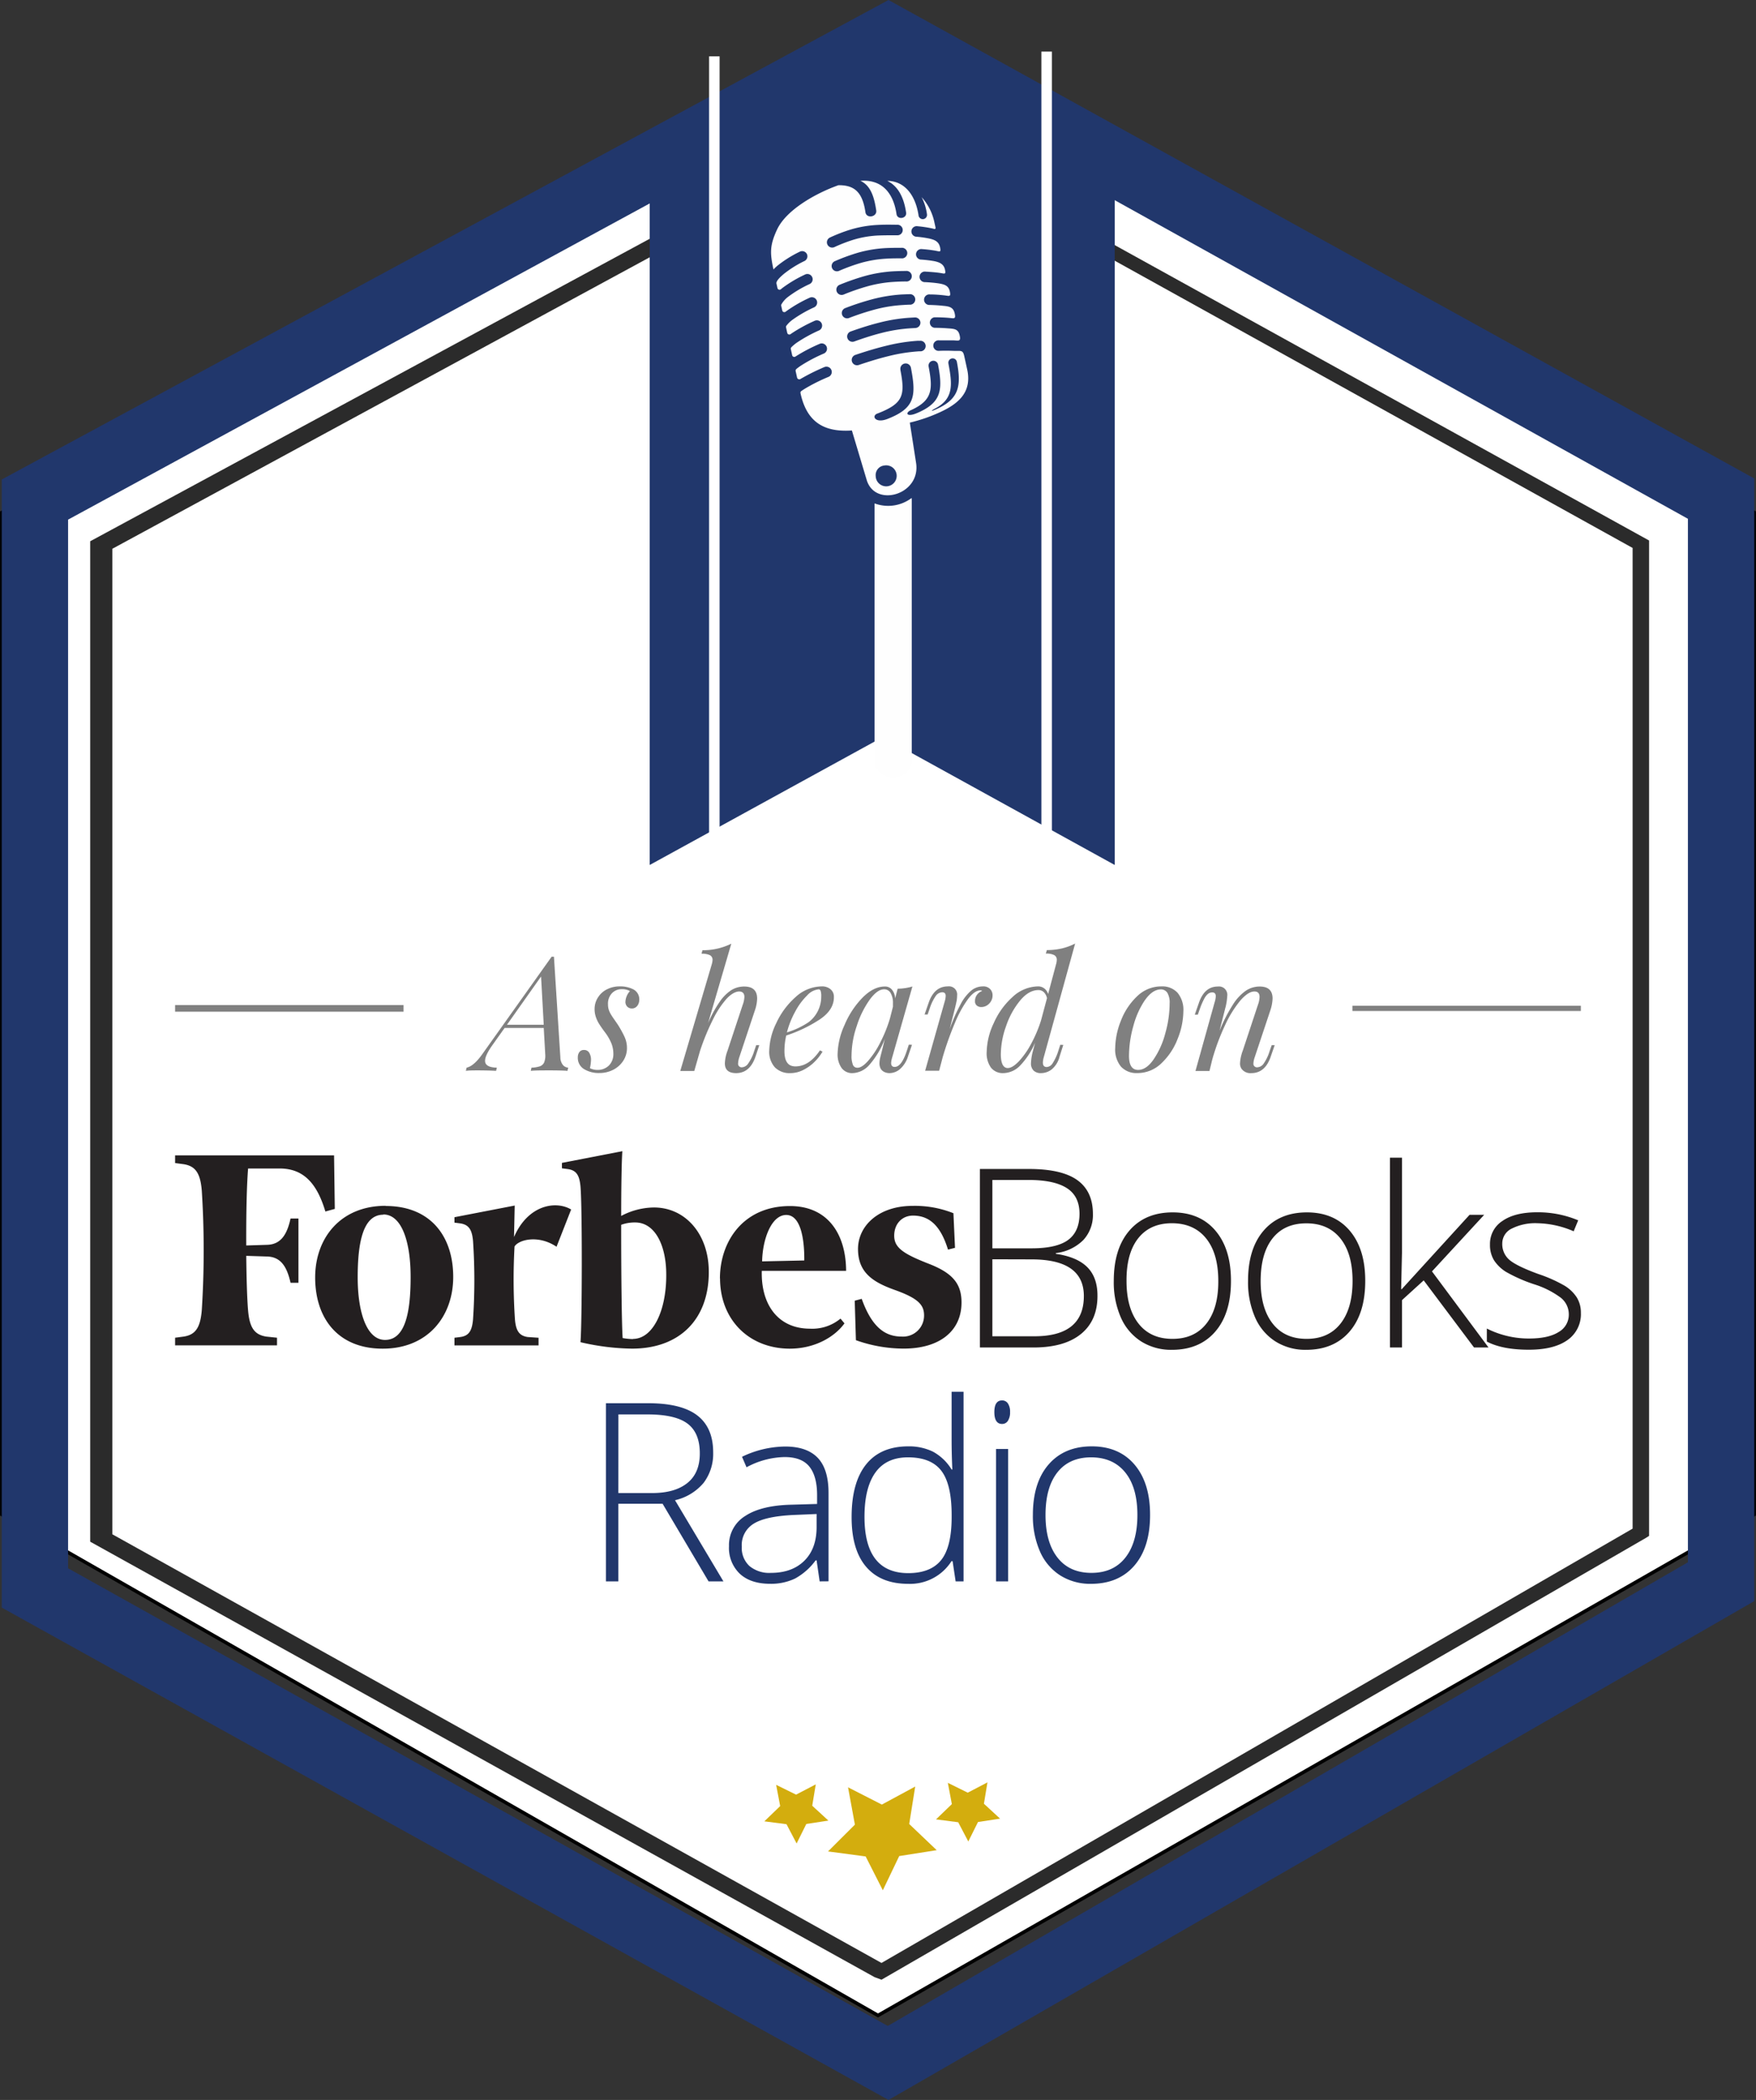 <svg id="Layer_1" data-name="Layer 1" xmlns="http://www.w3.org/2000/svg" viewBox="0 0 501.68 600"><rect x="0" y="0" width="501.68" height="600" fill="#333333" stroke="none"/><defs><style>.cls-1{fill:#fff;stroke:#000;}.cls-1,.cls-4{stroke-miterlimit:10;}.cls-2{fill:#21376c;}.cls-3{fill:#2b2b2b;}.cls-4{fill:none;stroke:#fff;stroke-width:3px;}.cls-5{fill:#231f20;}.cls-6{fill:gray;}.cls-7{fill:#fefefe;fill-rule:evenodd;}.cls-8{fill:#d3ad0e;}</style></defs><title>ForbesBooksRadio_Badge</title><polygon class="cls-1" points="501.18 432.71 250.84 575.85 0.5 432.71 0.5 146.44 250.84 3.3 501.18 146.44 501.18 432.71"/><path class="cls-2" d="M503,200,249.66,337V659.32L503,800,750.34,657.47V336.71ZM731.39,646.37,502.79,778.85,268.61,648.09V348.47L502.79,221.15l228.6,127.08Z" transform="translate(-249.16 -200)"/><path class="cls-3" d="M501,765.64l-2-.74L274.93,640.49V354.65L500.29,232.8l220,121.63V638.84l-.94.59ZM281.25,638.37,501,760.85,715.59,636.76V356.56l-214.54-119L281.25,356.8Z" transform="translate(-249.16 -200)"/><polygon class="cls-2" points="253.64 3.3 185.62 47.26 185.62 247.14 252.2 210.6 318.47 247.14 318.47 46.13 253.64 3.3"/><line class="cls-4" x1="204.08" y1="239.58" x2="204.08" y2="16.1"/><line class="cls-4" x1="299.02" y1="238.21" x2="299.02" y2="14.74"/><path class="cls-2" d="M425.82,629.65v22.18h-3.55v-50.9h12.12q9.47,0,14,3.5T452.91,615a13.79,13.79,0,0,1-2.7,8.64,15,15,0,0,1-8.2,5l13.83,23.19h-4.25l-13.13-22.18Zm0-3.06h9.72q6.43,0,10-2.87t3.55-8.48q0-5.82-3.48-8.46t-11.35-2.65h-8.43Z" transform="translate(-249.16 -200)"/><path class="cls-2" d="M483.33,651.83l-.87-6h-.28a18,18,0,0,1-5.86,5.18,15.83,15.83,0,0,1-7.12,1.51q-5.58,0-8.67-2.86a10.18,10.18,0,0,1-3.1-7.9,9.74,9.74,0,0,1,4.61-8.6q4.62-3.06,13.35-3.24l7.21-.21v-2.5q0-5.4-2.19-8.15t-7.07-2.75a23.62,23.62,0,0,0-10.9,2.92l-1.29-3a28.89,28.89,0,0,1,12.33-2.93q6.22,0,9.31,3.24t3.08,10.1v25.17ZM469.4,649.4q6.06,0,9.56-3.47t3.5-9.63v-3.72l-6.61.28q-8,.38-11.37,2.49a7.15,7.15,0,0,0-3.4,6.56,7.06,7.06,0,0,0,2.18,5.52A8.85,8.85,0,0,0,469.4,649.4Z" transform="translate(-249.16 -200)"/><path class="cls-2" d="M508.57,613.25a15.71,15.71,0,0,1,7.1,1.5,14.24,14.24,0,0,1,5.36,5.12h.21c-.14-2.93-.21-5.79-.21-8.6V597.65h3.41v54.18h-2.26l-.87-5.78H521a14,14,0,0,1-12.39,6.48q-7.84,0-12-4.87t-4.15-14.21q0-9.83,4.11-15T508.57,613.25Zm0,3.14q-6.21,0-9.32,4.35t-3.11,12.64q0,16.08,12.5,16.09,6.4,0,9.4-3.73t3-12.29v-.59q0-8.77-2.94-12.62T508.57,616.39Z" transform="translate(-249.16 -200)"/><path class="cls-2" d="M533.24,603.47c0-2.23.73-3.34,2.2-3.34a1.94,1.94,0,0,1,1.68.87,4.23,4.23,0,0,1,.61,2.47,4.34,4.34,0,0,1-.61,2.47,1.91,1.91,0,0,1-1.68.91C534,606.85,533.24,605.72,533.24,603.47Zm3.94,48.36h-3.45V614h3.45Z" transform="translate(-249.16 -200)"/><path class="cls-2" d="M577.73,632.86q0,9.25-4.49,14.46t-12.4,5.21a16,16,0,0,1-8.77-2.4,15.38,15.38,0,0,1-5.82-6.9,25.15,25.15,0,0,1-2-10.37q0-9.27,4.5-14.44t12.32-5.17q7.8,0,12.24,5.24T577.73,632.86Zm-29.87,0q0,7.8,3.42,12.17t9.7,4.37q6.27,0,9.7-4.37t3.43-12.17q0-7.85-3.47-12.15t-9.73-4.32q-6.27,0-9.66,4.3T547.86,632.86Z" transform="translate(-249.16 -200)"/><path class="cls-5" d="M436,545a20.28,20.28,0,0,0-9.37,2.42c0-8.4.13-15.73.33-18.5l-17.26,3.34v1.55l1.68.22c2.41.33,3.33,1.73,3.62,4.95.54,6.16.46,39.21,0,44.51a68,68,0,0,0,14.72,1.84c13.7,0,21.94-8.46,21.94-21.86C451.7,552.67,445,545,436,545Zm-6,37.6a18.63,18.63,0,0,1-2.95-.29c-.27-3.71-.44-19-.42-32.36a11.23,11.23,0,0,1,4-.67c5.67,0,8.86,6.55,8.87,14.82C439.58,574.57,435.65,582.55,430,582.55Zm-85.19-37.19-2.69.74c-2.35-7.84-6.09-12.29-13.08-12.29h-9c-.41,5-.57,13.34-.53,22l6-.19c4-.13,5.69-3.11,6.66-7.52h2.25v18.37h-2.25c-1-4.41-2.65-7.38-6.66-7.51l-6-.19c.07,6.59.24,12.2.52,15.53.41,4.89,1.74,7,5.21,7.54l3.06.32v2.19H299.19v-2.19l2.42-.32c3.46-.51,4.79-2.65,5.2-7.54a270.48,270.48,0,0,0,0-34.18c-.41-4.89-1.74-7-5.2-7.54l-2.42-.32v-2.19H344.6Zm14.51-.84c12.91,0,19.32,8.74,19.32,20.28,0,11.26-7.24,20.49-20.14,20.49S339.2,576.54,339.2,565C339.2,553.74,346.44,544.52,359.35,544.52Zm-.67,2.5c-5.7,0-7.3,7.71-7.3,17.88,0,9.9,2.52,17.89,7.82,17.89,5.7,0,7.3-7.71,7.3-17.89C366.5,555,364,547,358.68,547Zm96.19,18.24c0-10.67,6.73-20.72,20-20.72,10.83,0,16,8,16.05,18.52H466.8c-.26,9.53,4.56,16.52,13.79,16.52a12.63,12.63,0,0,0,8.7-2.88l1.13,1.36c-2.67,3.71-8.26,7.23-15.68,7.23C463.11,585.29,454.89,577.05,454.87,565.26Zm12-4.91,12.1-.26c.06-5.36-.8-13-5.15-13S467,554.32,466.9,560.35ZM522,556.53l-2,.51c-2.1-6.81-5.3-9.72-10-9.72-3.12,0-5.37,2.34-5.37,5.74s2.53,5.15,9.82,8c6.74,2.61,9.41,5.61,9.41,11.08,0,8.16-6.25,13.18-16.53,13.18a40.8,40.8,0,0,1-13.64-2.4l-.34-11.29,2-.52c2.83,7.89,6.51,10.77,11.37,10.77a6,6,0,0,0,6.44-6.07c0-3-1.74-4.88-8.32-7.23-6.12-2.19-10.55-4.87-10.55-11.71,0-6.64,5.89-12.33,15.6-12.33a29.69,29.69,0,0,1,11.66,2.1Zm-113.84-.31c-5.23-3.51-10.85-2-12-.07a170.68,170.68,0,0,0,.12,20.86c.28,3.22,1.21,4.63,3.62,5l3.12.21v2.19H379v-2.19l1.68-.21c2.41-.33,3.33-1.74,3.62-5a166.54,166.54,0,0,0,0-22.46c-.29-3.22-1.21-4.63-3.62-5l-1.68-.22v-1.55l17.21-3.33-.2,9c4-9.25,12-10.47,16.32-7.87Z" transform="translate(-249.16 -200)"/><path class="cls-5" d="M529.12,534h14q9.43,0,13.86,3.21t4.42,9.68a10.52,10.52,0,0,1-2.69,7.36,13.19,13.19,0,0,1-7.89,3.78v.21q6.09.9,9,3.84t2.88,8.2q0,7-4.67,10.83T544.72,585h-15.6Zm3.55,22.67h11.21q7.18,0,10.43-2.39t3.26-7.46q0-5.08-3.68-7.39t-10.95-2.29H532.67Zm0,3.13v22h12q14.13,0,14.14-11.49,0-10.47-14.91-10.48Z" transform="translate(-249.16 -200)"/><path class="cls-5" d="M600.84,566q0,9.27-4.49,14.47t-12.4,5.2a16,16,0,0,1-8.77-2.4,15.41,15.41,0,0,1-5.82-6.89,25.07,25.07,0,0,1-2-10.38q0-9.26,4.49-14.43t12.33-5.17q7.8,0,12.24,5.24T600.84,566ZM571,566q0,7.8,3.43,12.17t9.7,4.37q6.27,0,9.7-4.37T597.22,566q0-7.83-3.47-12.15T584,549.5q-6.27,0-9.66,4.3T571,566Z" transform="translate(-249.16 -200)"/><path class="cls-5" d="M639.2,566q0,9.27-4.49,14.47t-12.4,5.2a16,16,0,0,1-8.77-2.4,15.41,15.41,0,0,1-5.82-6.89,25.07,25.07,0,0,1-2-10.38q0-9.26,4.49-14.43t12.33-5.17q7.8,0,12.24,5.24T639.2,566Zm-29.88,0q0,7.8,3.43,12.17t9.7,4.37q6.27,0,9.7-4.37T635.58,566q0-7.83-3.47-12.15t-9.73-4.32q-6.27,0-9.66,4.3T609.32,566Z" transform="translate(-249.16 -200)"/><path class="cls-5" d="M649.63,568.34,669,547.1h4.18l-14.91,16.16L674.42,585h-4.14L655.9,565.83l-6.2,5.64V585h-3.44V530.77h3.44v27.16l-.24,10.41Z" transform="translate(-249.16 -200)"/><path class="cls-5" d="M700.81,575.09a9,9,0,0,1-3.87,7.82q-3.87,2.73-11,2.73-7.59,0-12-2.33v-3.72a26.59,26.59,0,0,0,12,2.85q5.61,0,8.52-1.86a5.67,5.67,0,0,0,2.9-5,6.05,6.05,0,0,0-2.31-4.81,25.45,25.45,0,0,0-7.61-3.83,44.12,44.12,0,0,1-8-3.53A11.05,11.05,0,0,1,676,560.1a8.35,8.35,0,0,1-1.16-4.54,7.77,7.77,0,0,1,3.57-6.72q3.55-2.48,10-2.47a29.72,29.72,0,0,1,11.63,2.3l-1.29,3.13a27.3,27.3,0,0,0-10.34-2.3,15,15,0,0,0-7.35,1.53,4.71,4.71,0,0,0-2.71,4.25,5.91,5.91,0,0,0,2.1,4.74q2.12,1.77,8.24,4a40.89,40.89,0,0,1,7.45,3.32,10.88,10.88,0,0,1,3.5,3.36A8.22,8.22,0,0,1,700.81,575.09Z" transform="translate(-249.16 -200)"/><path class="cls-6" d="M410,504.31a2.2,2.2,0,0,0,1.49.74l-.2.91c-1.22-.09-2.88-.13-5-.13-2.45,0-4.28,0-5.49.13l.2-.91a8.35,8.35,0,0,0,2.41-.39,2.14,2.14,0,0,0,1.22-1.12,5.36,5.36,0,0,0,.3-2.33l-.42-7.5H393.32l-3.44,4.84q-2.14,3-2.14,4.55c0,1.25,1.12,1.9,3.37,1.95l-.22.91c-1.7-.09-3.44-.13-5.23-.13-1.32,0-2.46,0-3.41.13l.22-.91q2.1-.45,4.58-4l19.7-27.69h.67l1.83,28.74A3.57,3.57,0,0,0,410,504.31ZM403.74,479,394,492.79H404.5Z" transform="translate(-249.16 -200)"/><path class="cls-6" d="M419.77,505.69a4.55,4.55,0,0,0,3.34-1.24,4.6,4.6,0,0,0,1.28-3.47,7.89,7.89,0,0,0-.55-2.85,14.59,14.59,0,0,0-1.84-3.19l-.29-.38c-.6-.82-1.07-1.51-1.42-2.07a8.87,8.87,0,0,1-.89-1.91,6.8,6.8,0,0,1-.37-2.27,6.09,6.09,0,0,1,1-3.37,6.3,6.3,0,0,1,2.58-2.29,7.88,7.88,0,0,1,3.57-.82,8.15,8.15,0,0,1,4,.89,3.21,3.21,0,0,1,1.61,3.09,2.72,2.72,0,0,1-.23,1,2.22,2.22,0,0,1-.7.94,1.83,1.83,0,0,1-1.19.39,1.79,1.79,0,0,1-1.31-.53,1.9,1.9,0,0,1-.52-1.39,4.89,4.89,0,0,1,1.29-3.05,4.45,4.45,0,0,0-2.3-.54,3.78,3.78,0,0,0-2.85,1.16,4.35,4.35,0,0,0-1.12,3.17,5,5,0,0,0,.21,1.5,6.34,6.34,0,0,0,.57,1.28c.24.41.62,1,1.14,1.73l.83,1.2a30.38,30.38,0,0,1,2,3.62,7.62,7.62,0,0,1,.67,3.1,6.62,6.62,0,0,1-1.08,3.72,7.35,7.35,0,0,1-2.86,2.55,8.54,8.54,0,0,1-3.92.92,8.07,8.07,0,0,1-4.41-1.12,3.75,3.75,0,0,1-1.77-3.41,2.44,2.44,0,0,1,.43-1.43A1.53,1.53,0,0,1,416,500a1.65,1.65,0,0,1,1.52.83,3.91,3.91,0,0,1,.49,2,13,13,0,0,1-.31,2.37A4.68,4.68,0,0,0,419.77,505.69Z" transform="translate(-249.16 -200)"/><path class="cls-6" d="M465,501.9q-1.61,4.71-5.54,4.71-3.21,0-3.21-2.81a11.58,11.58,0,0,1,.76-3.6l4.33-13.08a7.32,7.32,0,0,0,.49-2.27c0-1-.5-1.57-1.5-1.57s-2.32.71-3.61,2.11a26.61,26.61,0,0,0-3.9,5.95,66.5,66.5,0,0,0-3.65,8.88L447.51,506h-4l9-30.49a5.13,5.13,0,0,0,.22-1.25,1.45,1.45,0,0,0-.74-1.34,5.11,5.11,0,0,0-2.41-.42l.27-1a18.27,18.27,0,0,0,8.24-1.87l-6.63,22.65a36,36,0,0,1,3.33-6.07,12,12,0,0,1,3.35-3.34,7,7,0,0,1,3.65-1c2.46,0,3.68,1.16,3.68,3.46a11.38,11.38,0,0,1-.67,3.44l-4.44,13.35a6.56,6.56,0,0,0-.33,1.74,1,1,0,0,0,1.07,1.09,2.31,2.31,0,0,0,1.76-1,12.71,12.71,0,0,0,1.76-3.62l.58-1.7h.88Z" transform="translate(-249.16 -200)"/><path class="cls-6" d="M483.32,491.3a40.59,40.59,0,0,1-9.54,4.57,19.8,19.8,0,0,0-.51,4.42c0,2.93,1,4.4,3.14,4.4q3.91,0,7-4.58l.74.36a14.1,14.1,0,0,1-2.36,3,12.39,12.39,0,0,1-3.21,2.27,8.13,8.13,0,0,1-3.62.87,5.87,5.87,0,0,1-4.43-1.66,6.63,6.63,0,0,1-1.6-4.79,18.87,18.87,0,0,1,2-7.82,22.48,22.48,0,0,1,5.5-7.44,11.22,11.22,0,0,1,7.54-3.07,3.68,3.68,0,0,1,2.43.79,2.7,2.7,0,0,1,1,2.23Q487.44,488.55,483.32,491.3Zm-3.56-6.89a18.51,18.51,0,0,0-3.38,4.56,25.48,25.48,0,0,0-2.4,6,22.83,22.83,0,0,0,6.23-2.94,9.14,9.14,0,0,0,3.57-7.3,4.8,4.8,0,0,0-.18-1.64.6.6,0,0,0-.56-.42A5.11,5.11,0,0,0,479.76,484.41Z" transform="translate(-249.16 -200)"/><path class="cls-6" d="M509.71,498.51l-1.14,3.34a8,8,0,0,1-2.34,3.65,4.66,4.66,0,0,1-2.92,1.11,3.32,3.32,0,0,1-1.51-.33,2.45,2.45,0,0,1-1-.88,3.21,3.21,0,0,1-.38-1.6,6.91,6.91,0,0,1,.16-1.4c.11-.48.22-.94.34-1.38s.19-.73.22-.86l.82-3.33a24.44,24.44,0,0,1-4.46,7.46,6.68,6.68,0,0,1-4.73,2.32,3.7,3.7,0,0,1-3.2-1.51,6.64,6.64,0,0,1-1.11-4,21.12,21.12,0,0,1,2-8.28,24.94,24.94,0,0,1,5.11-7.76q3.14-3.19,6.41-3.2a2.54,2.54,0,0,1,2,.9,4.24,4.24,0,0,1,.92,2.52l.71-2.79a14.63,14.63,0,0,0,4.22-.63L504.09,502a7.27,7.27,0,0,0-.34,1.7c0,.76.34,1.14,1,1.14q2,0,3.5-4.67l.56-1.69Zm-12.6,4.67a24.48,24.48,0,0,0,3.48-5.21,39.76,39.76,0,0,0,2.83-7l.85-3.33c0-.47,0-.81,0-1a5.49,5.49,0,0,0-.66-2.9,2.07,2.07,0,0,0-1.86-1.08q-1.95,0-4.14,3a27.11,27.11,0,0,0-3.68,7.49,26.61,26.61,0,0,0-1.49,8.39,6.74,6.74,0,0,0,.4,2.71,1.29,1.29,0,0,0,1.19.82C494.91,505.14,495.93,504.48,497.11,503.18Z" transform="translate(-249.16 -200)"/><path class="cls-6" d="M532,482.56a2.49,2.49,0,0,1,.73,1.86,3.15,3.15,0,0,1-.45,1.65,3.34,3.34,0,0,1-1.18,1.21,3,3,0,0,1-1.58.45,1.94,1.94,0,0,1-1.31-.44,1.53,1.53,0,0,1-.5-1.22,3,3,0,0,1,2.05-2.92.69.69,0,0,0-.51-.18c-1.09,0-2.25.81-3.48,2.41a32.25,32.25,0,0,0-3.73,6.73,89.4,89.4,0,0,0-3.57,10l-1,3.82h-4L519,486.34a6.55,6.55,0,0,0,.34-1.78q0-1.05-1-1.05a2.34,2.34,0,0,0-1.86,1.08,13.28,13.28,0,0,0-1.71,3.58l-.6,1.7h-.87l1.16-3.33c1.07-3.14,2.9-4.71,5.51-4.71a2.34,2.34,0,0,1,2.63,2.66,8.44,8.44,0,0,1-.15,1.54c-.11.54-.27,1.26-.5,2.19l-1.47,5.8a50.08,50.08,0,0,1,3.15-7.14,12.81,12.81,0,0,1,3-3.85,5.29,5.29,0,0,1,3.34-1.2A2.67,2.67,0,0,1,532,482.56Z" transform="translate(-249.16 -200)"/><path class="cls-6" d="M552.94,498.55l-1.07,3.35a6.94,6.94,0,0,1-2.22,3.63,5,5,0,0,1-3.07,1.08,2.91,2.91,0,0,1-2.14-.74,2.88,2.88,0,0,1-.74-2.12,16.37,16.37,0,0,1,.58-3.55l.61-2.3a21.87,21.87,0,0,1-4.38,6.65,6.83,6.83,0,0,1-4.71,2.06,4.29,4.29,0,0,1-3.49-1.52,7,7,0,0,1-1.26-4.53,20.1,20.1,0,0,1,2-8.2,21.88,21.88,0,0,1,5.37-7.48,10.88,10.88,0,0,1,7.39-3.05,2.85,2.85,0,0,1,1.69.58,3.1,3.1,0,0,1,1.1,1.61l2.28-8.55a4.73,4.73,0,0,0,.2-1.22,1.47,1.47,0,0,0-.72-1.35,4.87,4.87,0,0,0-2.41-.44l.29-1a19,19,0,0,0,4.36-.49,17,17,0,0,0,3.72-1.38l-8.95,32.45a6,6,0,0,0-.26,1.56c0,.85.36,1.27,1.09,1.27a2.11,2.11,0,0,0,1.68-1.06,14.77,14.77,0,0,0,1.65-3.6l.55-1.7Zm-12.72,4.72a23.81,23.81,0,0,0,3.51-5,37.9,37.9,0,0,0,2.85-6.73l1.7-6.34a3.33,3.33,0,0,0-.94-1.75,2.19,2.19,0,0,0-1.49-.57q-2.77,0-5.25,3a22.94,22.94,0,0,0-4,7.28,24.38,24.38,0,0,0-1.51,8c0,2.65.67,4,2,4C538,505.14,539,504.51,540.22,503.27Z" transform="translate(-249.16 -200)"/><path class="cls-6" d="M569.38,491.69a18.93,18.93,0,0,1,4.61-7,9.89,9.89,0,0,1,7-2.86,5.91,5.91,0,0,1,4.58,1.81,7.67,7.67,0,0,1,1.67,5.36,21.47,21.47,0,0,1-1.6,7.73,18.82,18.82,0,0,1-4.6,7,9.81,9.81,0,0,1-7,2.87,6,6,0,0,1-4.6-1.82,7.65,7.65,0,0,1-1.67-5.37A21.66,21.66,0,0,1,569.38,491.69Zm6.92-6a24.34,24.34,0,0,0-3.34,7.43,31.9,31.9,0,0,0-1.25,8.57q0,4,2.61,4,2.35,0,4.42-3a24,24,0,0,0,3.33-7.42,31.8,31.8,0,0,0,1.25-8.58,5.5,5.5,0,0,0-.64-3,2.17,2.17,0,0,0-1.95-1Q578.39,482.75,576.3,485.72Z" transform="translate(-249.16 -200)"/><path class="cls-6" d="M612.2,501.9q-1.61,4.71-5.54,4.71a3.11,3.11,0,0,1-2.87-1.34,2.82,2.82,0,0,1-.36-1.5,11.9,11.9,0,0,1,.78-3.57l4.33-13.08a7.28,7.28,0,0,0,.47-2.25q0-1.59-1.47-1.59c-1.18,0-2.5.86-4,2.56a31.93,31.93,0,0,0-4.35,7,63,63,0,0,0-3.7,9.91L594.7,506h-4l5.47-19.62a6.37,6.37,0,0,0,.33-1.72c0-.74-.33-1.11-1-1.11a1.93,1.93,0,0,0-1.24.43,4.56,4.56,0,0,0-1.09,1.44,20.17,20.17,0,0,0-1.2,2.79l-.6,1.7h-.87l1.16-3.33q1.6-4.71,5.42-4.71a2.39,2.39,0,0,1,2.7,2.7,16.9,16.9,0,0,1-.62,3.69l-1.59,6.25a46.36,46.36,0,0,1,3.79-7.41,13.68,13.68,0,0,1,3.68-4,7.09,7.09,0,0,1,4-1.23q3.69,0,3.69,3.44a12.11,12.11,0,0,1-.67,3.46l-4.45,13.35a5.91,5.91,0,0,0-.35,1.72,1,1,0,0,0,1.09,1.11,2.34,2.34,0,0,0,1.79-1,12.78,12.78,0,0,0,1.74-3.62l.6-1.7h.85Z" transform="translate(-249.16 -200)"/><rect class="cls-6" x="50.03" y="287.17" width="65.26" height="1.89"/><rect class="cls-6" x="386.38" y="287.37" width="65.26" height="1.49"/><path class="cls-7" d="M510.54,290.7a1.53,1.53,0,0,1,1.58,1.45,1.51,1.51,0,0,1-1.45,1.57l-1.41.08a44.77,44.77,0,0,0-8.25,1.33c-2.7.68-5.35,1.56-7.92,2.48a1.52,1.52,0,0,1-1-2.86c2.63-.94,5.37-1.84,8.21-2.55a46.7,46.7,0,0,1,8.8-1.42l1.46-.08m-1.29-6.65a1.51,1.51,0,0,1,.07,3c-.82,0-1.63.06-2.45.11a39.83,39.83,0,0,0-7.8,1.28,73.94,73.94,0,0,0-7.38,2.42,1.51,1.51,0,0,1-1.07-2.83,76.15,76.15,0,0,1,7.7-2.52,43.65,43.65,0,0,1,8.38-1.37C507.55,284.11,508.4,284.07,509.25,284.05Zm-1.3-6.63a1.51,1.51,0,1,1,0,3c-1.16,0-2.33.05-3.48.12a36.21,36.21,0,0,0-7.38,1.23,62.81,62.81,0,0,0-6.84,2.35,1.51,1.51,0,1,1-1.11-2.8,67,67,0,0,1,7.17-2.48,39.24,39.24,0,0,1,8-1.32C505.52,277.46,506.74,277.43,508,277.42Zm-1.29-6.61a1.51,1.51,0,1,1,0,3c-1.5,0-3,0-4.53.11a33.12,33.12,0,0,0-6.94,1.17,53,53,0,0,0-6.29,2.28,1.51,1.51,0,1,1-1.17-2.78,56.2,56.2,0,0,1,6.65-2.42,36,36,0,0,1,7.56-1.27C503.47,270.82,505.11,270.8,506.66,270.81Zm-1.3-6.59a1.51,1.51,0,1,1,0,3c-1.85,0-3.75,0-5.59.08a29.61,29.61,0,0,0-6.52,1.11,44.53,44.53,0,0,0-5.74,2.2,1.51,1.51,0,0,1-1.23-2.76,46.07,46.07,0,0,1,6.13-2.34,32.94,32.94,0,0,1,7.16-1.23C501.45,264.17,503.44,264.18,505.36,264.22Zm6.49,33.16a1.51,1.51,0,1,1,.17,3l-.38,0a48.88,48.88,0,0,0-8.7,1.38c-2.89.71-5.76,1.61-8.45,2.52a1.51,1.51,0,0,1-1-2.87c2.73-.92,5.67-1.84,8.71-2.58a51,51,0,0,1,9.24-1.47Zm-5.46,8.27a1.52,1.52,0,0,1,3-.56c1.53,8,1.23,11.54-6.74,14.62-3.54,1.37-4.69-1-2.69-1.61C507.28,315.25,507.78,312.91,506.39,305.65Zm8.05-1a1.37,1.37,0,0,1,2.69-.51c1.39,7.29,1,10.9-5.95,13.86-3.16,1.36-3.49-.13-1.74-.83C515.64,314.35,515.7,311.18,514.44,304.6Zm5.68-.71a1.23,1.23,0,1,1,2.41-.46c1.25,6.54.66,10.26-5.17,13.09-2.78,1.35-2.29.75-.79,0C521.63,313.79,521.24,309.79,520.12,303.89Zm-10.49,38.36v74.92a4.86,4.86,0,0,1-4.85,4.85h-.93a4.86,4.86,0,0,1-4.85-4.85V343.83a11.08,11.08,0,0,0,10.27-1.32ZM501.82,333a3,3,0,1,1-2.48,3A2.75,2.75,0,0,1,501.82,333Zm-9.28-10,4.19,14c2.3,8.2,15.63,4.41,14.14-4.8l-1.78-11.45a45.88,45.88,0,0,0,8.87-3.09c5.5-2.56,8.95-6,7.47-12.32l-.79-3.59c-.42-1.89-.93-1.41-3.29-1.51-1.16-.05-2.5-.06-3.87,0a1.51,1.51,0,1,1,0-3c1.45,0,2.84,0,4,0,1.56.07,2.26.41,1.85-1.42s-1.53-1.88-3.33-2c-1.17-.1-2.5-.15-3.85-.16a1.51,1.51,0,0,1,0-3c1.5,0,2.91.06,4.07.16,1.49.12,2.08.47,1.69-1.28s-1.53-2-3.29-2.16c-1.14-.13-2.46-.21-3.83-.25a1.51,1.51,0,1,1,.09-3c1.5,0,2.92.13,4.08.26,1.42.17,1.92.51,1.55-1.15s-1.54-2-3.26-2.28c-1.1-.16-2.41-.28-3.79-.35a1.51,1.51,0,1,1,.15-3c1.5.08,2.92.2,4.08.37,1.35.2,1.78.54,1.43-1s-1.56-2.09-3.24-2.4a35.86,35.86,0,0,0-3.75-.42,1.51,1.51,0,0,1,.21-3,36.92,36.92,0,0,1,4.07.47c1.28.23,1.64.55,1.31-1-.37-1.66-1.57-2.15-3.22-2.5a32,32,0,0,0-3.69-.51,1.51,1.51,0,0,1,.26-3,36.53,36.53,0,0,1,4,.56c.35.07.69.15,1,.24a.3.3,0,0,0,.38-.36l-.41-1.86a15.34,15.34,0,0,0-3.58-6.87,14.85,14.85,0,0,1,1.53,4.89,1.21,1.21,0,0,1-2.4.36c-.81-5.5-3.75-9.85-8.93-9.9,3,1.46,4.72,4.61,5.37,9.05.26,1.73-2.48,2.18-2.74.45-.84-5.73-3.91-10-10.32-9.51,3.08,1.37,4,5,4.52,8.44.29,1.9-2.79,2.44-3.08.54-.82-5.58-3-7.79-7.72-7.73-6.63,2.36-14.9,7.09-17.51,12.63-2.21,4.71-2,6.92-1.05,11.44q.49-.51,1.05-1a33.29,33.29,0,0,1,6.5-4.09,1.52,1.52,0,0,1,2,.67,1.5,1.5,0,0,1-.67,2,30.85,30.85,0,0,0-5.89,3.68c-.57.49-2.32,1.94-2.13,2.78l.29,1.27a.58.58,0,0,0,.39.45.6.6,0,0,0,.59-.11l.29-.25a36.38,36.38,0,0,1,6.53-3.91,1.51,1.51,0,1,1,1.32,2.71,33.06,33.06,0,0,0-6,3.56,7,7,0,0,0-2,2.23.58.58,0,0,0-.05.39l.3,1.34a.57.57,0,0,0,.38.44.61.61,0,0,0,.58-.09,3.55,3.55,0,0,1,.31-.23,39.34,39.34,0,0,1,6.54-3.76,1.51,1.51,0,0,1,1.29,2.74,36.67,36.67,0,0,0-6,3.43,8.4,8.4,0,0,0-1.93,1.84.56.56,0,0,0-.09.47l.34,1.56a.59.59,0,0,0,.38.43.58.58,0,0,0,.57-.07l.32-.23a45.06,45.06,0,0,1,6.56-3.58,1.51,1.51,0,0,1,1.25,2.75,42,42,0,0,0-6.08,3.32,10.79,10.79,0,0,0-1.83,1.5.56.56,0,0,0-.14.54l.38,1.73a.57.57,0,0,0,.36.43.6.6,0,0,0,.57-.05,47.68,47.68,0,0,1,6.9-3.63,1.51,1.51,0,1,1,1.23,2.76,44.45,44.45,0,0,0-6.61,3.49,14.21,14.21,0,0,0-1.26.94.63.63,0,0,0-.2.59l.41,1.86a.6.6,0,0,0,.36.43.57.57,0,0,0,.55,0,59.75,59.75,0,0,1,6.94-3.46,1.52,1.52,0,0,1,1.2,2.79,52.34,52.34,0,0,0-6.67,3.32c-.46.28-.85.53-1.16.76a.57.57,0,0,0-.24.62l.08.37C479.83,320.79,484.78,323.52,492.54,323Z" transform="translate(-249.16 -200)"/><polygon class="cls-8" points="252.22 540.09 247.31 530.42 236.56 528.99 244.24 521.33 242.28 510.67 251.94 515.6 261.47 510.45 259.76 521.15 267.61 528.63 256.9 530.31 252.22 540.09"/><polygon class="cls-8" points="276.64 526.15 273.75 520.65 267.41 519.83 271.94 515.47 270.79 509.39 276.48 512.2 282.11 509.26 281.1 515.36 285.72 519.62 279.41 520.58 276.64 526.15"/><polygon class="cls-8" points="227.59 526.72 224.7 521.21 218.37 520.39 222.89 516.03 221.74 509.96 227.43 512.76 233.06 509.83 232.05 515.93 236.67 520.18 230.36 521.14 227.59 526.72"/></svg>